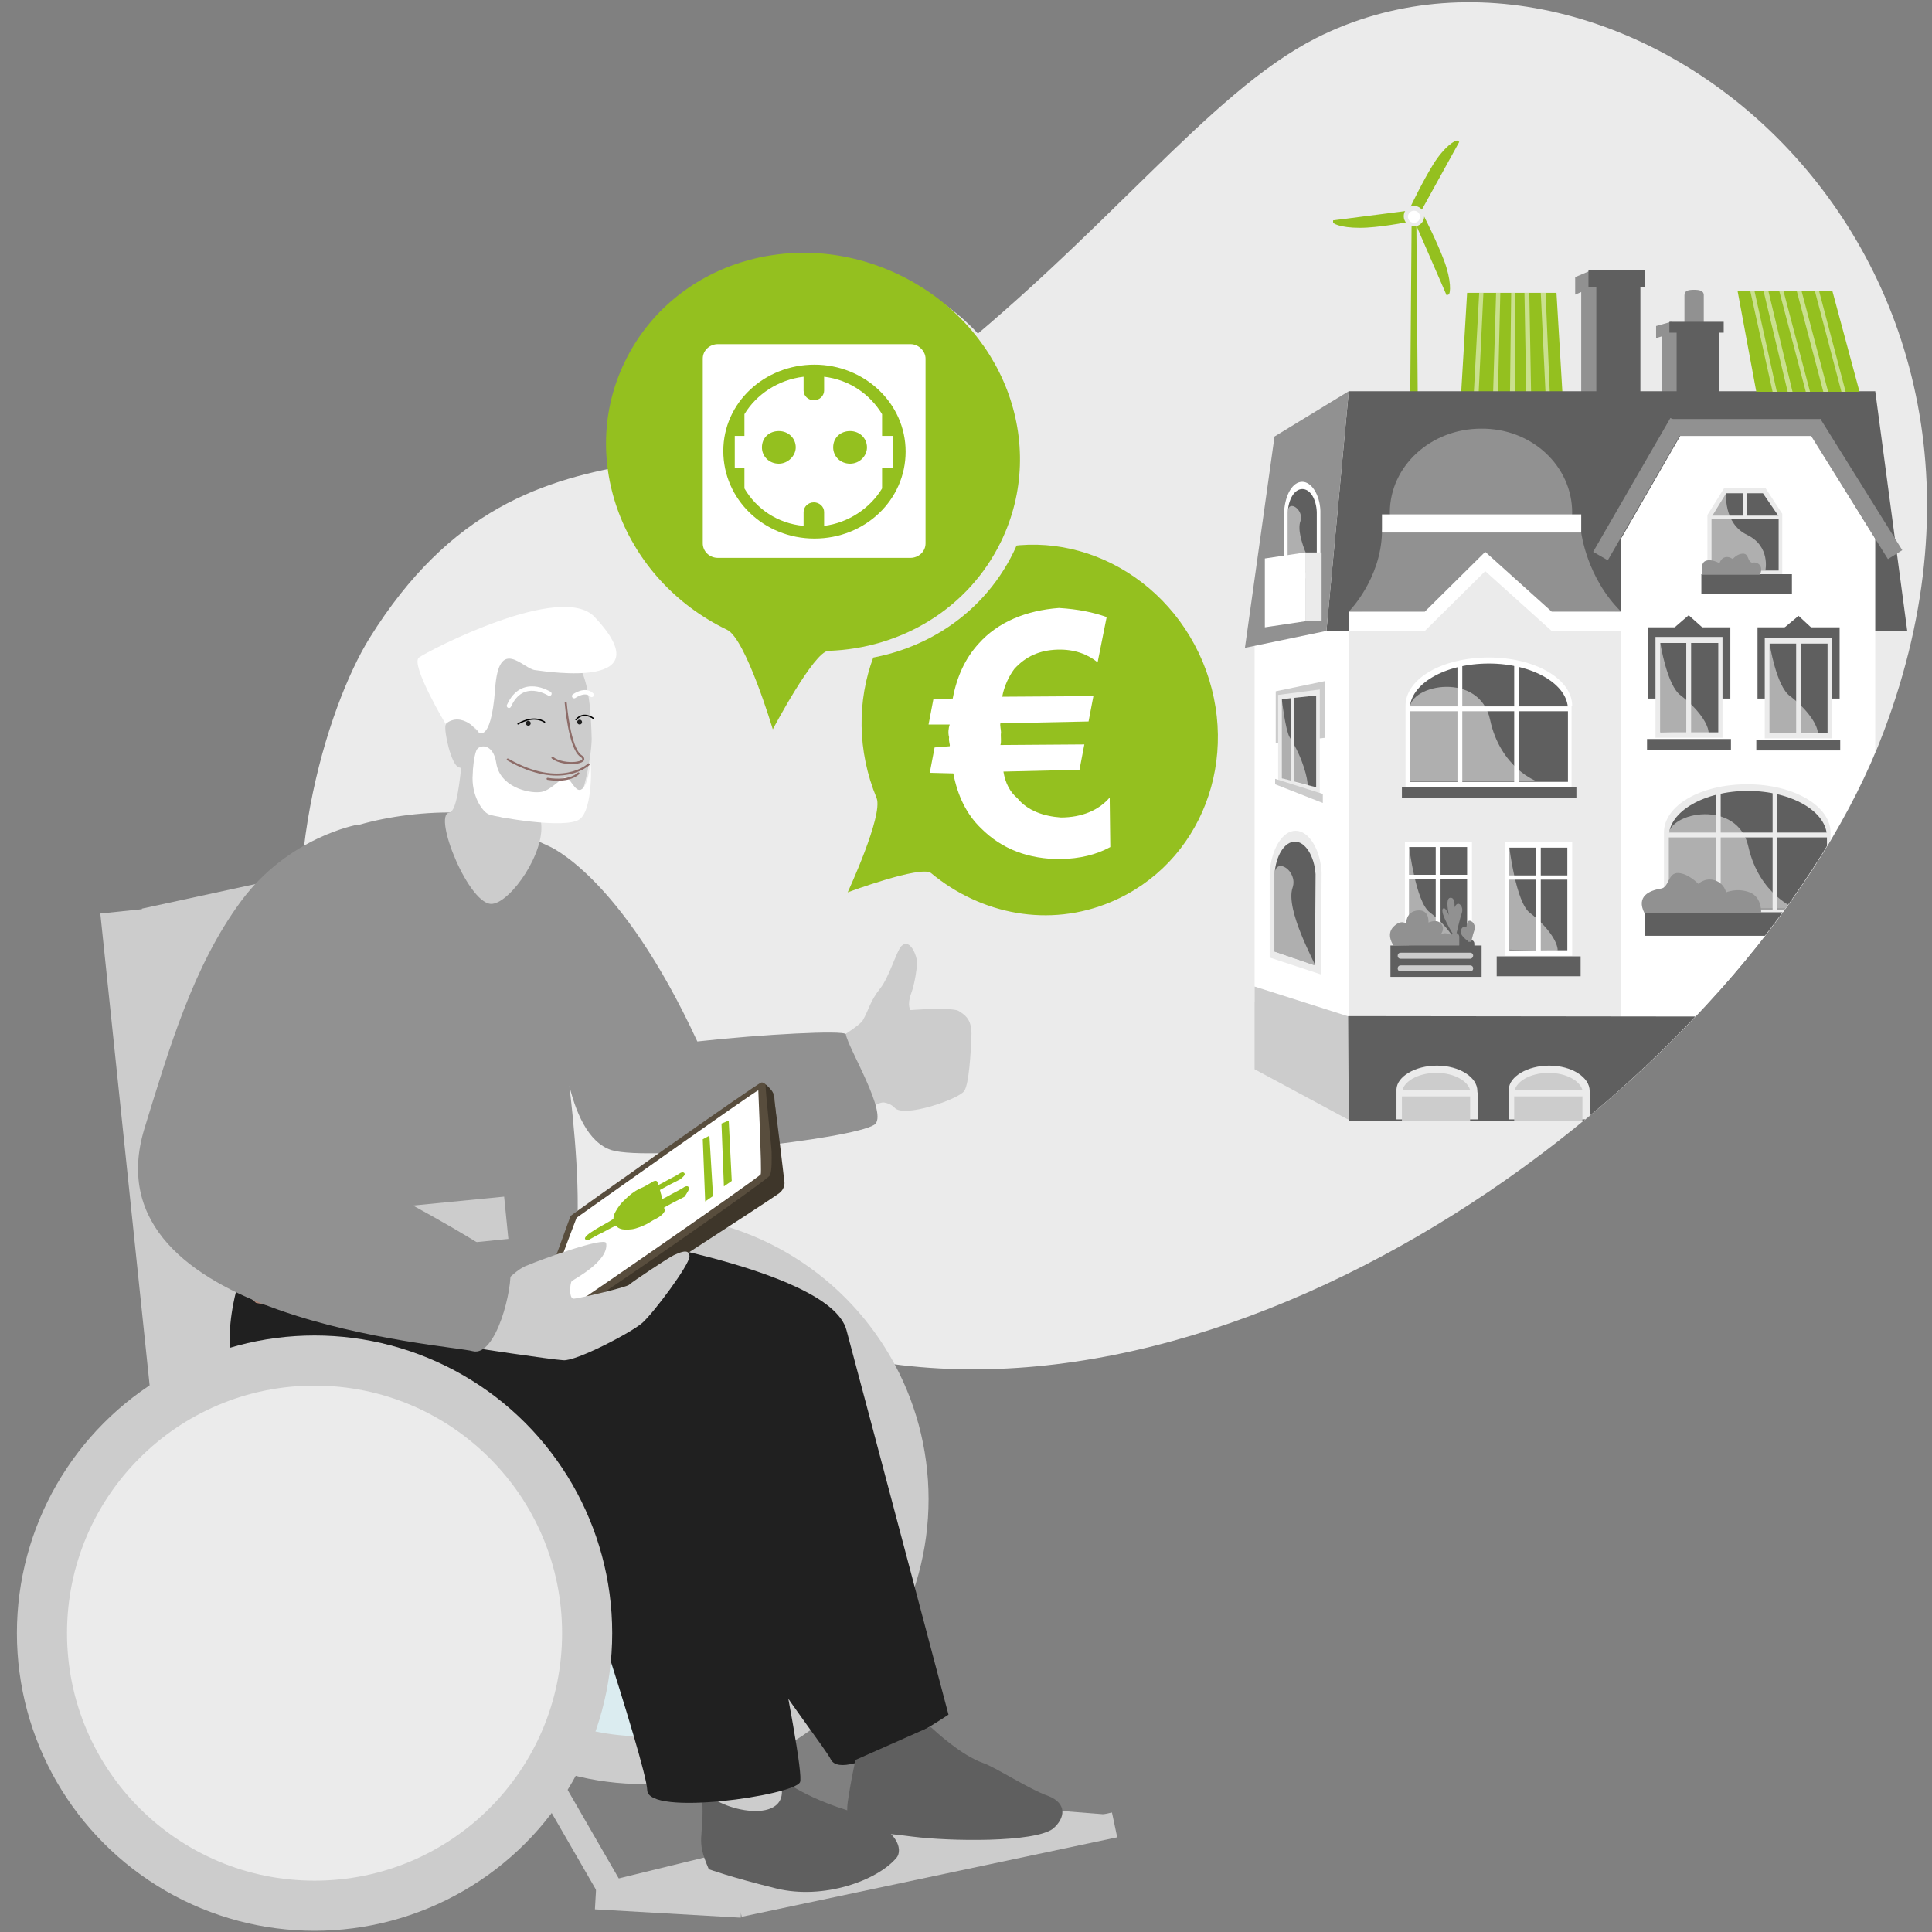 <?xml version="1.0" encoding="utf-8"?>
<!-- Generator: Adobe Illustrator 27.8.0, SVG Export Plug-In . SVG Version: 6.00 Build 0)  -->
<svg version="1.1" id="Ebene_1" xmlns="http://www.w3.org/2000/svg" xmlns:xlink="http://www.w3.org/1999/xlink" x="0px" y="0px"
	 viewBox="0 0 320 320" style="enable-background:new 0 0 320 320;" xml:space="preserve">
<rect x="0" y="0" width="320" height="320" fill="#808080" stroke="none"/>
<style type="text/css">
	.st0{fill:#EBEBEB;}
	.st1{fill:#CCCCCC;}
	.st2{fill:#DBECF0;}
	.st3{fill:#5F5F5F;}
	.st4{fill:#202020;}
	.st5{fill:#919191;}
	.st6{fill:#FFFFFF;}
	.st7{fill:none;stroke:#8D6C68;stroke-width:0.338;stroke-linecap:round;stroke-miterlimit:10;}
	.st8{fill:none;stroke:#000000;stroke-width:0.216;stroke-linecap:round;stroke-linejoin:round;stroke-miterlimit:10;}
	.st9{fill:none;stroke:#FFFFFF;stroke-width:0.733;stroke-linecap:round;stroke-linejoin:round;stroke-miterlimit:10;}
	.st10{fill:#AA8475;}
	.st11{fill:#584D3D;}
	.st12{fill:#3E362A;}
	.st13{fill:#94C01F;}
	.st14{clip-path:url(#SVGID_00000098203653453750810110000012880561472175903126_);}
	.st15{opacity:0.5;fill:#FFFFFF;enable-background:new    ;}
</style>
<g>
	<path class="st0" d="M61.2,105.7c26.7-42.9,62-19.9,92-43.3S199.9,15.5,218,6.3c50.1-25.3,124.7,33.6,94,114.9
		c-20.2,53.7-99,114.6-165.8,104.5C23.6,223.2,47.3,128.1,61.2,105.7z"/>
	<path class="st1" d="M150.8,167.3c0,0-0.6-0.8,0.1-2.7c0.7-1.9,1-4.6,1-5.1c0-1.2-1.2-4.2-2.6-2.8c-0.8,0.8-2,5.1-3.5,7
		c-1.7,2.1-1.9,3.6-2.9,5.3c-1,1.7-12.4,7.8-12.4,7.8s-1.6,16.3-0.9,16.9c0.4,0.4,14.4-11.4,16.8-11.1c1.2,0.2,1.7,0.8,1.8,0.9
		c1.6,1.7,10.7-1.5,11.5-2.8c0.8-1.1,1.1-6.4,1.2-9.1c0.1-2.5-0.8-3.4-2.2-4.2C157.3,166.8,150.8,167.3,150.8,167.3z"/>
	<g>
		<g>
			<g>
				<polygon class="st1" points="184,300.6 122.2,314.8 98.9,312 155,298.3 				"/>
			</g>
			<g>
				<rect x="82.2" y="249.8" transform="matrix(0.866 -0.5 0.5 0.866 -130.624 80.18)" class="st1" width="4.2" height="68.1"/>
			</g>
			<g>
				
					<rect x="108.8" y="302.7" transform="matrix(5.708268e-02 -0.998 0.998 5.708268e-02 -209.769 407.552)" class="st1" width="4.2" height="24.2"/>
			</g>
			
				<rect x="121.7" y="306.9" transform="matrix(0.978 -0.207 0.207 0.978 -60.576 38.417)" class="st1" width="63.6" height="4.2"/>
		</g>
	</g>
	
		<rect x="86.2" y="189.8" transform="matrix(0.995 -0.104 0.104 0.995 -19.587 12.996)" class="st0" width="56.8" height="8.4"/>
	<polygon class="st1" points="90,248.1 33.3,248.1 23.5,150.5 65.5,141.4 	"/>
	
		<rect x="24.3" y="150.4" transform="matrix(0.995 -0.104 0.104 0.995 -23.204 4.19)" class="st1" width="8.4" height="147.6"/>
	<circle class="st1" cx="106.6" cy="248.3" r="47.2"/>
	<circle class="st2" cx="106.6" cy="248.3" r="39.3"/>
	<path class="st3" d="M128.3,293.7c0,0,3.3,3.4,11.9,6.1c9,2.9,9.3,6.7,8.3,7.9c-3.2,3.8-12.1,7-19.9,5.1
		c-7.7-1.9-11.2-3.2-11.2-3.2c-2.3-5.3-0.7-4.8-1.1-11.8C116,290.9,128.3,293.7,128.3,293.7z"/>
	<path class="st1" d="M57.2,204.8c0,0-9.1,17.5-10.1,28.7c-1,11.2,38.7,8.3,39.8,11.4c1,3,28.7,45.1,29.5,50.9
		c0.5,3.5,13.6,7,13.1,0.6c-0.5-7.2-29.5-50.2-29.5-50.2S79.9,188.3,57.2,204.8z"/>
	<path class="st4" d="M96,203.9c0,0,41.4,5.8,44.2,16.4c4.9,18.3,16.9,63.7,16.9,63.7s-17.4,11.7-19.5,7.4
		c-1.7-3.4-24.8-31.4-26.8-50.4l-15.1-2.1c0,0,25.5-8.1,26-3.4c0.4,4.6,11.9,57.5,10.8,59.7c-1.1,2.2-25.2,5.7-25.3,1.3
		c-0.1-4.3-14.6-47.7-14.6-47.7s-63.5,5.3-53.5-34.9C45.5,188.6,96,203.9,96,203.9z"/>
	<path class="st5" d="M90.8,140.1c0,0,11.9,4.7,24.7,32.4c10.8-1.2,24.3-1.9,24.6-1.2c0.3,2.2,7.2,13.4,4.7,15
		c-3.7,2.4-37.2,6.1-43.5,4.2c-7.9-2.5-8.4-20.8-8.4-20.8s6,36.3,0.4,43.2c-10.2,12.7-57.4,1-59.1-6.1c-2.7-12.1,11-58.5,14.3-63.8
		c3.4-5.4,16.5-8.8,27.8-8.4C78.6,134.4,90.8,140.1,90.8,140.1z"/>
	<path class="st1" d="M77.6,121.2c-1.2-0.4-1.1,13.1-3.2,13.4c-2.8,0.4,3.4,15.7,7.2,15.1c3.1-0.4,8.8-8.6,8-13.6
		c-0.8-4.9-1.9-1.3-5.7-0.6C80,136,81.6,122.5,77.6,121.2z"/>
	<g>
		<path class="st1" d="M92.6,108.6c0,0-12.9-0.6-15.5,3.1c-2.5,3.7,2.1,9.7,2.1,9.7s-3.8-5.4-5.4-1.3c-0.3,0.9,0.9,6.6,2.2,7
			s2.3-0.4,2.3-0.4s1.8,4.8,2.2,6.5c0.3,1.8,10.7,2.3,13.3,2.1c2.5-0.3,4.2-10.1,4.2-12.9C97.9,119.6,97.9,107.7,92.6,108.6z"/>
		<path class="st6" d="M98.5,102.2c-5.5-5.9-27.6,5.6-29.1,6.7c-1.5,1.1,4.4,11,4.4,11c2.7-2.2,5.5,1.3,5.4,1.3s2.1,2.3,2.8-7
			c0.6-9.1,4.7-3.3,6.7-3.2C91,111.3,109.8,114.2,98.5,102.2z"/>
		<path class="st6" d="M82.2,126.4c-0.5-3.4-2.9-3.1-3.3-2.1c-0.4,1-0.6,3.1-0.6,3.9c-0.3,3.5,1.6,6.3,2.7,6.7
			c1,0.4,12.6,2.5,15,0.8c2.3-1.7,1.9-9.8,1.8-9.3s-0.4,3.9-1.6,4.4c-1,0.4-1.8-2.2-2.6-2c-0.8,0.1-2.5,2.3-4.2,2.4
			C87.4,131.4,82.8,130.3,82.2,126.4z"/>
	</g>
	<path class="st7" d="M93.7,116.4c0,0,0.6,7.5,2.5,8.8c1.8,1.2-2.8,1.8-4.7,0.3"/>
	<path class="st8" d="M90.2,119.6c0,0-1.6-1.3-4.4,0.3"/>
	<path class="st8" d="M98.3,119c0,0-1.6-1.3-2.9,0.2"/>
	<path class="st9" d="M91,114.9c0,0-4.5-2.9-6.7,2"/>
	<path class="st9" d="M95.1,115.3c0,0,1.8-1.3,2.9-0.2"/>
	<path class="st7" d="M97.5,126.6c0,0-4.5,4.3-13.4-0.8"/>
	<circle class="st4" cx="87.5" cy="119.8" r="0.4"/>
	<circle class="st4" cx="96" cy="119.6" r="0.4"/>
	<path class="st7" d="M95.8,128.1c0,0-1.3,1.5-5.1,0.9"/>
	<circle class="st1" cx="52.1" cy="270.5" r="49.3"/>
	<circle class="st0" cx="52.1" cy="270.5" r="41"/>
	<polygon class="st1" points="84.2,205.2 83.5,198.2 23.2,204.1 24,211.3 	"/>
	<path class="st3" d="M173.7,297.5c-3.4-1.2-8.8-4.8-10.9-5.5c-3.6-1.3-7.6-5-8.7-6l-12.4,5.5c-0.4,1.8-0.8,3.8-1.2,6.4
		c-1,5.9,2.3,5.2,10.6,6.3c6.3,0.8,20.2,1,23.3-1.3C176.5,301.1,176.7,298.7,173.7,297.5z"/>
	<path class="st10" d="M42.4,215.8c0,0,24.9,5.2,37.8,7.2c4.2,0.6,10.7-8.1,6.1-9.2c-7.2-1.7-10.5-6.9-17.9-11.2
		c-5.3-3.1-22.5-4.2-26.3-1.5c-5.6,4-5.3,9.6-5.3,9.6L42.4,215.8z"/>
	<g>
		<g>
			<path class="st11" d="M126.1,179.3c0.7-0.2,2.1,2,2.1,1.9c0-0.1,1.3,13.4,1.2,14.3c-0.1,0.9-36.4,26.3-38.1,27.1
				c-1.7,0.8-4.3-0.6-4.3-0.6l7.5-20.6C94.5,201.3,125.3,179.5,126.1,179.3z"/>
			<path class="st6" d="M95.5,201.7c0,0,30.1-21.4,30.1-21.1c0,0.2,0.6,13.4,0.4,13.9c-0.2,0.5-35.7,25.1-36.7,25.4
				C88.4,220.2,95.5,201.7,95.5,201.7z"/>
			<path class="st12" d="M126.8,179.7c0,1.3,1,10.5,1,11c0,1,0.1,3.2-0.3,4s-30.2,21.5-31,21.6c-0.8,0.1,0.8,2,0.8,2
				s30.7-19.8,31.8-20.7s0.8-2,0.8-2s-1.6-14-1.9-14.6C128,180.7,126.8,179.5,126.8,179.7z"/>
			<polygon class="st13" points="121.2,195.6 119.9,196.5 119.5,186.1 120.7,185.6 			"/>
			<polygon class="st13" points="118.1,198.1 116.8,199 116.4,188.7 117.5,188.1 			"/>
		</g>
		<g>
			<g>
				<path class="st13" d="M114.1,196.7c-0.1-0.3-0.5-0.3-0.9,0c-0.6,0.4-1.3,0.7-2,1.1c-0.5,0.3-0.9,0.5-1.5,0.8
					c-0.1-0.3-0.1-0.5-0.2-0.8c-0.1-0.2-0.1-0.5-0.2-0.7c0.4-0.2,0.7-0.4,1.1-0.6c0.7-0.4,1.6-0.8,2.3-1.2l0,0
					c0.4-0.3,0.8-0.7,0.7-0.9c-0.1-0.3-0.5-0.3-0.9,0c-0.6,0.4-1.3,0.7-2,1.1c-0.5,0.3-0.9,0.5-1.5,0.8c0-0.2-0.1-0.4-0.1-0.5
					c-0.1-0.3-0.5-0.3-0.9,0c-0.7,0.4-1.3,0.8-2.1,1.1c-0.8,0.4-1.6,1-2.3,1.7c-0.7,0.6-1.2,1.3-1.6,2c-0.3,0.5-0.4,0.9-0.4,1.3
					c-0.3,0.2-0.7,0.4-1,0.6c-0.9,0.5-1.8,1-2.7,1.6c-0.1,0.1-0.2,0.1-0.3,0.2c-0.4,0.3-0.8,0.7-0.7,0.9c0.1,0.2,0.5,0.3,0.9,0
					c0.6-0.3,1.2-0.7,1.9-1c0.7-0.4,1.5-0.8,2.3-1.2c0.2,0.2,0.4,0.4,0.7,0.5c0.5,0.2,1.1,0.2,2,0.1c0.7-0.1,1.7-0.5,2.5-0.9
					c0.3-0.2,0.7-0.4,1-0.6c0.4-0.2,0.8-0.4,1.2-0.7l0,0l0,0l0,0c0.4-0.3,0.7-0.7,0.7-0.9l0,0c0-0.2-0.1-0.3-0.1-0.5
					c0.4-0.2,0.7-0.4,1.1-0.6c0.7-0.4,1.6-0.8,2.3-1.2l0,0C113.9,197.4,114.2,197,114.1,196.7z"/>
			</g>
		</g>
	</g>
	<path class="st1" d="M77.5,223.1c0,0,13.8,2.1,15.8,2.2c2.1,0.2,11.3-4.6,13.1-6.2c1.9-1.7,7.8-9.6,7.8-11c0-1.5-1.9-0.5-2.6-0.2
		s-6.9,4.4-7.4,4.9c-0.4,0.4-8.4,2.3-9.2,2.3c-0.8,0-0.6-2.6-0.3-2.9s6.2-3.3,5.7-6.3c-0.2-1.1-10.5,2.6-13.1,3.7
		C84.6,210.5,79,216.8,77.5,223.1z"/>
	<path class="st5" d="M59.2,136.6c0,0-11.4,2-19.3,12.7s-11.9,24.4-16,37.7c-9.6,31.8,50.5,35.7,54.4,36.8c3.9,1,6.7-10.6,6.2-13.7
		c-0.4-3.1-40.3-23.1-40.3-23.1S89.8,143,59.2,136.6z"/>
	<g>
		<g>
			<g>
				<defs>
					<path id="SVGID_1_" d="M55.7,103.8c21.7-37.3,67.4-18,97.4-41.2s46.7-46.9,64.8-56.2c50.1-25.3,124.7,33.6,94,114.9
						C291.6,175,212.9,236,146,225.8C23.6,223.2,33.1,142.6,55.7,103.8z"/>
				</defs>
				<clipPath id="SVGID_00000059283859974740166810000002544003757216434861_">
					<use xlink:href="#SVGID_1_"  style="overflow:visible;"/>
				</clipPath>
				<g style="clip-path:url(#SVGID_00000059283859974740166810000002544003757216434861_);">
					<g>
						<path class="st13" d="M239.6,48.9l0.3-0.1c0.4-0.1,0.5-2.4-0.7-5.6s-3.2-7.1-3.2-7.1c-0.1-0.4-0.6-0.5-0.9-0.4l-0.3,0.1
							c-0.4,0.1-0.6,0.5-0.5,0.9"/>
						<path class="st13" d="M220.8,36.5v0.3c0,0.4,2.1,1.1,5.6,0.9c3.4-0.2,7.7-1.1,7.7-1.1c0.4,0,0.7-0.4,0.6-0.8v-0.3
							c0-0.4-0.4-0.7-0.7-0.7"/>
						<path class="st13" d="M241.7,23.5l-0.3-0.2c-0.3-0.2-2.2,1-4,3.9s-3.7,6.9-3.7,6.9c-0.2,0.3-0.1,0.8,0.3,1l0.3,0.2
							c0.3,0.2,0.8,0.1,1-0.2"/>
						<path class="st13" d="M234.2,76.2L234.2,76.2c-0.3,0-0.7-0.2-0.7-0.5l0.3-38.1c0-0.3,0.1-0.5,0.4-0.5l0,0
							c0.3,0,0.4,0.2,0.4,0.5l0.3,38.1C235,75.8,234.5,76.2,234.2,76.2z"/>
						<circle class="st0" cx="234.2" cy="35.8" r="1.7"/>
						<circle class="st6" cx="234.2" cy="35.9" r="1"/>
					</g>
					<g>
						<rect x="239.5" y="52.8" class="st0" width="20.9" height="12.6"/>
						<polygon class="st13" points="258.8,65.3 242,65.3 243,48.5 257.8,48.5 						"/>
						<polygon class="st15" points="250.9,65.3 250.1,65.3 250.3,48.5 250.9,48.5 						"/>
						<polygon class="st15" points="248.1,65.3 247.3,65.3 247.8,48.5 248.5,48.5 						"/>
						<polygon class="st15" points="253.6,65.3 252.8,65.3 252.5,48.5 253.3,48.5 						"/>
						<polygon class="st15" points="244.9,65.3 244.1,65.3 245,48.5 245.7,48.5 						"/>
						<polygon class="st15" points="256.7,65.3 256,65.3 255.2,48.5 256,48.5 						"/>
					</g>
					<path class="st5" d="M280.6,56.9L280.6,56.9c-0.8,0-1.6-0.7-1.6-1.6v-6.4c0-0.8,0.7-0.9,1.6-0.9l0,0c0.8,0,1.6,0.1,1.6,0.9v6.4
						C282.1,56.2,281.5,56.9,280.6,56.9z"/>
					<rect x="264.1" y="46.3" class="st3" width="7.6" height="20.1"/>
					<polygon class="st5" points="264.4,66.4 261.9,66.4 261.9,47.8 264.4,46.3 					"/>
					<polygon class="st5" points="264.6,47.2 260.9,48.8 260.9,45.9 263.5,44.8 					"/>
					<rect x="277.4" y="54.2" class="st3" width="7.4" height="13.1"/>
					<polygon class="st5" points="277.7,67.4 275.2,67.4 275.2,55.3 277.7,54.3 					"/>
					<polygon class="st5" points="277.9,54.9 274.3,56 274.3,54 276.8,53.3 					"/>
					<polygon class="st6" points="223.4,185.6 207.8,165.9 207.8,103.2 223.4,101.3 					"/>
					<polygon class="st1" points="223.6,185.6 207.8,177.1 207.8,163.4 223.5,168.4 					"/>
					<g>
						<path class="st0" d="M218.9,144.5c-0.2-3.8-2.1-6.9-4.3-6.9c-2.2,0-4,3-4.3,6.9l0,0v14.1l8.5,2.8L218.9,144.5L218.9,144.5z"/>
						<path class="st3" d="M217.9,144.8c-0.2-3-1.7-5.4-3.4-5.4c-1.8,0-3.2,2.4-3.4,5.4l0,0v12.8l6.7,2.3L217.9,144.8L217.9,144.8z"
							/>
						<path class="st15" d="M214.1,147c0.9-2.7-2.8-5.2-3-2.2l0,0v12.8l6.7,2.3C218,159.8,212.8,150.7,214.1,147z"/>
					</g>
					<g>
						<g>
							<polygon class="st1" points="219.5,122.2 211.3,123.1 211.3,114.5 219.5,112.8 							"/>
							<polygon class="st0" points="218.6,131.7 211.7,129.5 211.7,115.1 218.6,114.2 							"/>
							<polygon class="st3" points="218,130.4 212.3,128.9 212.3,115.8 218,115.2 							"/>
							<polygon class="st1" points="219.1,133 211.2,129.9 211.2,129 219.1,131.5 							"/>
							<path class="st15" d="M212.3,115.8c0,0,0.6,5.1,1.3,6.3c2.3,3.6,3,7,3,8c0,0.1-4.4-1.2-4.4-1.2V115.8z"/>
							<rect x="213.8" y="115" class="st0" width="0.6" height="14.7"/>
						</g>
					</g>
					<polygon class="st3" points="219.7,104.5 315.9,104.5 310.6,64.8 223.4,64.8 					"/>
					<polygon class="st6" points="310.6,185.6 268.5,185.6 268.5,89.2 278.3,72.2 300.1,72.2 310.6,89.2 					"/>
					<rect x="276.7" y="69.4" class="st5" width="24.9" height="2.8"/>
					
						<rect x="305.9" y="68.1" transform="matrix(0.848 -0.529 0.529 0.848 3.733 174.968)" class="st5" width="2.8" height="25.6"/>
					<rect x="258.7" y="79.6" transform="matrix(0.5 -0.866 0.866 0.5 65.591 275.633)" class="st5" width="25.6" height="2.8"/>
					<path class="st5" d="M260.4,84.9c0,7.7-30.2,7.7-30.2,0S237,71,245.3,71C253.7,70.9,260.4,77.2,260.4,84.9z"/>
					<path class="st5" d="M223.4,101.3c0,0,5.3-5.3,5.5-13.1c0.2-7.8,33,0,33,0s0.9,7.5,6.6,13.1
						C268.6,101.4,223.4,101.3,223.4,101.3z"/>
					<g>
						<g>
							<rect x="273" y="103.9" class="st3" width="13.6" height="11.8"/>
							<rect x="274.2" y="105.5" class="st0" width="11.1" height="16.7"/>
							<rect x="275" y="106.5" class="st3" width="9.6" height="14.8"/>
							<rect x="272.8" y="122.4" class="st3" width="13.9" height="1.8"/>
							<path class="st15" d="M275,106.5c0,0,1.1,7.1,3.4,8.7c3.1,2.4,4.6,4.9,4.6,6.2c0,0.1-8-0.1-8-0.1L275,106.5L275,106.5z"/>
							<rect x="279.3" y="106.3" class="st0" width="0.8" height="15.5"/>
						</g>
						<polygon class="st3" points="276.8,104.4 282.5,104.4 279.7,101.9 						"/>
					</g>
					<g>
						<g>
							<rect x="291.1" y="103.9" class="st3" width="13.6" height="11.8"/>
							<rect x="292.3" y="105.6" class="st0" width="11.1" height="16.7"/>
							<rect x="293.1" y="106.6" class="st3" width="9.6" height="14.8"/>
							<rect x="290.9" y="122.5" class="st3" width="13.9" height="1.8"/>
							<path class="st15" d="M293.1,106.6c0,0,1.1,7.1,3.4,8.7c3.1,2.4,4.6,4.9,4.6,6.2c0,0.1-8-0.1-8-0.1L293.1,106.6L293.1,106.6z
								"/>
							<rect x="297.5" y="106.4" class="st0" width="0.8" height="15.5"/>
						</g>
						<polygon class="st3" points="294.9,104.5 300.6,104.5 297.9,102 						"/>
					</g>
					<g>
						<g>
							<path class="st0" d="M303.2,137.9c0-4.4-6.1-8-13.8-8c-7.7,0-13.8,3.5-13.8,8v0.1l0,0v13.3h27.5L303.2,137.9L303.2,137.9
								L303.2,137.9z"/>
							<path class="st3" d="M302.6,138.6c0-4.2-5.9-7.6-13.1-7.6c-7.2,0-13.1,3.4-13.1,7.6v0.1l0,0v11.9h26.2V138.6L302.6,138.6
								L302.6,138.6z"/>
							<rect x="275" y="151.3" class="st1" width="28.9" height="1.9"/>
							<path class="st15" d="M289.6,140.3c-1.7-8-13.3-5.9-13.3-1.8v0.1l0,0v11.9h21.1C297.4,150.5,291.4,148.2,289.6,140.3z"/>
							<rect x="284.2" y="130.9" class="st0" width="0.8" height="19.8"/>
							<rect x="293.6" y="131.1" class="st0" width="0.8" height="19.8"/>
							<rect x="276.3" y="137.9" class="st0" width="26.6" height="0.8"/>
						</g>
						<rect x="272.5" y="151.1" class="st6" width="34.2" height="12.9"/>
						<rect x="272.5" y="151.1" class="st3" width="34.2" height="3.9"/>
					</g>
					<g>
						<polygon class="st0" points="295.2,95.4 282.8,95.4 282.8,85.3 285.6,80.8 292.4,80.8 295.2,85.1 						"/>
						<polygon class="st3" points="294.6,94.5 283.5,94.5 283.5,85.6 285.9,81.7 292,81.7 294.6,85.5 						"/>
						<rect x="281.8" y="95.1" class="st3" width="15" height="3.3"/>
						<path class="st15" d="M292.4,94.5h-8.9v-9l2.4-3.9c0,0-0.5,5.1,3.5,7C293.3,90.5,292.4,94.5,292.4,94.5z"/>
						<rect x="283.3" y="85.4" class="st0" width="11.4" height="0.6"/>
						<rect x="288.7" y="81.5" class="st0" width="0.6" height="4.3"/>
					</g>
					<polygon class="st5" points="206.2,107.3 219.7,104.5 223.4,64.8 211.1,72.3 					"/>
					<polygon class="st6" points="268.5,109.1 223.4,109.1 223.4,101.3 236,101.3 246,91.4 257,101.3 268.5,101.3 					"/>
					<rect x="228.9" y="85.2" class="st6" width="33" height="3"/>
					<polygon class="st0" points="268.5,185.6 223.4,185.6 223.4,104.5 236,104.5 246,94.6 257,104.5 268.5,104.5 					"/>
					<polygon class="st3" points="310.6,185.6 223.4,185.6 223.3,168.3 310.6,168.4 					"/>
					<g>
						<path class="st0" d="M244.7,180.7c0-2.3-3-4.2-6.7-4.2c-3.6,0-6.6,1.8-6.7,3.9l0,0v5h13.5v-4.4
							C244.7,181,244.7,180.9,244.7,180.7z"/>
						<path class="st1" d="M243.6,181.2c0-2-2.6-3.5-5.7-3.5c-3.1,0-5.6,1.5-5.7,3.3l0,0v4.6h11.3v-4
							C243.6,181.4,243.6,181.3,243.6,181.2z"/>
						<rect x="231.8" y="180.5" class="st0" width="12.6" height="1.1"/>
					</g>
					<g>
						<path class="st0" d="M263.3,180.7c0-2.3-3-4.2-6.7-4.2c-3.6,0-6.6,1.8-6.7,3.9l0,0v5h13.5v-4.4
							C263.3,181,263.3,180.9,263.3,180.7z"/>
						<path class="st1" d="M262.2,181.2c0-2-2.6-3.5-5.7-3.5c-3.1,0-5.6,1.5-5.7,3.3l0,0v4.6h11.3v-4
							C262.2,181.4,262.2,181.3,262.2,181.2z"/>
						<rect x="250.4" y="180.5" class="st0" width="12.6" height="1.1"/>
					</g>
					<g>
						<path class="st0" d="M286.8,180.7c0-2.3-3-4.2-6.7-4.2c-3.6,0-6.6,1.8-6.7,3.9l0,0v5h13.5v-4.4
							C286.8,181,286.8,180.9,286.8,180.7z"/>
						<path class="st1" d="M285.6,181.2c0-2-2.6-3.5-5.7-3.5c-3.1,0-5.6,1.5-5.7,3.3l0,0v4.6h11.3v-4
							C285.6,181.4,285.6,181.3,285.6,181.2z"/>
						<rect x="273.7" y="180.5" class="st0" width="12.6" height="1.1"/>
					</g>
					<g>
						<path class="st0" d="M305.4,180.7c0-2.3-3-4.2-6.7-4.2c-3.6,0-6.6,1.8-6.7,3.9l0,0v5h13.5v-4.4
							C305.4,181,305.4,180.9,305.4,180.7z"/>
						<path class="st1" d="M304.2,181.2c0-2-2.6-3.5-5.7-3.5s-5.6,1.5-5.7,3.3l0,0v4.6h11.3v-4C304.1,181.4,304.2,181.3,304.2,181.2
							z"/>
						<rect x="292.3" y="180.5" class="st0" width="12.6" height="1.1"/>
					</g>
					<g>
						<g>
							<g>
								<rect x="232.7" y="139.4" class="st6" width="11.1" height="18.8"/>
								<rect x="233.4" y="140.3" class="st3" width="9.6" height="17"/>
								<rect x="231.2" y="158.3" class="st1" width="13.9" height="3.3"/>
								<path class="st15" d="M233.4,140.3c0,0,1.1,9.1,3.4,10.8c3.1,2.4,4.6,4.9,4.6,6.2c0,0.1-8-0.1-8-0.1V140.3z"/>
								<rect x="237.8" y="140" class="st6" width="0.8" height="17.5"/>
							</g>
						</g>
						<rect x="232.9" y="144.9" class="st6" width="10.3" height="0.7"/>
					</g>
					<g>
						<g>
							<g>
								<rect x="249.3" y="139.5" class="st6" width="11.1" height="18.8"/>
								<rect x="250" y="140.4" class="st3" width="9.6" height="17"/>
								<rect x="247.9" y="158.4" class="st3" width="13.9" height="3.3"/>
								<path class="st15" d="M250,140.4c0,0,1.1,9.1,3.4,10.8c3.1,2.4,4.6,4.9,4.6,6.2c0,0.1-8-0.1-8-0.1V140.4z"/>
								<rect x="254.4" y="140.1" class="st6" width="0.8" height="17.5"/>
							</g>
						</g>
						<rect x="249.6" y="145" class="st6" width="10.3" height="0.7"/>
					</g>
					<g>
						<path class="st6" d="M260.4,116.9c0-4.4-6.1-8-13.8-8c-7.7,0-13.8,3.5-13.8,8v0.1l0,0v13.3h27.5v-13.4L260.4,116.9
							C260.4,117,260.4,116.9,260.4,116.9z"/>
						<path class="st3" d="M259.7,117.5c0-4.2-5.9-7.6-13.1-7.6c-7.3,0-13.1,3.4-13.1,7.6v0.1l0,0v11.9h26.2V117.5L259.7,117.5
							C259.7,117.6,259.7,117.5,259.7,117.5z"/>
						<rect x="232.2" y="130.3" class="st3" width="28.9" height="1.9"/>
						<path class="st15" d="M246.8,119.2c-1.7-8-13.3-5.9-13.3-1.8v0.1l0,0v11.9h21.1C254.6,129.5,248.5,127.2,246.8,119.2z"/>
						<rect x="241.4" y="109.8" class="st6" width="0.8" height="19.8"/>
						<rect x="250.8" y="110.1" class="st6" width="0.8" height="19.8"/>
						<rect x="233.5" y="117" class="st6" width="26.6" height="0.8"/>
					</g>
					<rect x="263.1" y="44.8" class="st3" width="9.3" height="2.7"/>
					<rect x="276.5" y="53.3" class="st3" width="9" height="1.8"/>
					<g>
						<path class="st6" d="M218.7,84.6c-0.1-2.7-1.5-4.8-3-4.8c-1.6,0-2.8,2.1-3,4.8l0,0v10l6,2L218.7,84.6L218.7,84.6z"/>
						<path class="st3" d="M218.1,84.8c-0.1-2.2-1.1-3.8-2.4-3.8s-2.3,1.7-2.4,3.8l0,0v9l4.8,1.6V84.8L218.1,84.8z"/>
						<path class="st15" d="M215.4,86.3c0.6-1.9-2-3.6-2.1-1.6l0,0v9l4.8,1.6C218.1,95.4,214.4,88.9,215.4,86.3z"/>
					</g>
					<rect x="216.2" y="91.5" class="st0" width="2.7" height="11.4"/>
					<polygon class="st6" points="209.5,103.9 216.2,102.9 216.2,91.5 209.5,92.5 					"/>
					<g>
						<rect x="288.7" y="50.8" class="st0" width="6.1" height="13.9"/>
						<polygon class="st13" points="308,64.9 290.9,64.9 287.8,48.2 303.5,48.2 						"/>
						<polygon class="st15" points="305.7,64.9 305,64.9 300.6,48.2 301.3,48.2 						"/>
						<polygon class="st15" points="302.8,64.9 302,64.9 297.6,48.2 298.4,48.2 						"/>
						<polygon class="st15" points="299.8,64.9 299.1,64.9 294.7,48.2 295.4,48.2 						"/>
						<polygon class="st15" points="296.9,64.9 296.1,64.9 292.1,48.2 292.9,48.2 						"/>
						<polygon class="st15" points="294.3,64.9 293.6,64.9 289.9,48.2 290.6,48.2 						"/>
					</g>
					<g>
						<path class="st5" d="M230.8,156.6c0,0-1.3-1.8,0-3.1c1.3-1.3,2.1-0.5,2.1-0.5s-0.1-2,1.9-2.2c2-0.2,1.8,2,1.8,2s1.3-0.6,2,0.1
							c0.9,0.9,0,1.9,0,1.9s0.6-0.5,1.6,0c0.9,0.5,0.7,2,0.7,2L230.8,156.6L230.8,156.6z"/>
						<g>
							<path class="st5" d="M241,157.2L241,157.2c-0.4,0-0.7-0.3-0.7-0.7v-1.3c0-0.4,0.3-0.7,0.7-0.7l0,0c0.4,0,0.7,0.3,0.7,0.7v1.3
								C241.7,156.8,241.4,157.2,241,157.2z"/>
							<path class="st3" d="M243.6,157.3h-0.4c-0.3,0-0.6-0.2-0.6-0.6v-0.4c0-0.3,0.2-0.6,0.6-0.6h0.4c0.3,0,0.6,0.2,0.6,0.6v0.4
								C244.2,156.9,243.9,157.3,243.6,157.3z"/>
							<path class="st5" d="M240.7,154.8c0,0-2.3-3.7-1.7-4.3c0.4-0.4,1,1.1,1,1.1s-0.7-2.8,0.2-2.9s0.7,1.6,0.7,1.6
								s0.3-0.7,0.7-0.6c0.4,0.1,0.8,0.8,0.5,1.6s-0.9,3.5-0.9,3.5H240.7L240.7,154.8z"/>
							<path class="st5" d="M243.2,155.9c0,0-1.6-1-1.2-1.9c0.3-0.8,0.9-0.4,0.9-0.4s0-1.1,0.5-1.1s1.1,0.8,0.8,1.6
								s-0.5,1.9-0.5,1.9H243.2z"/>
						</g>
						<rect x="230.3" y="156.6" class="st3" width="15.1" height="5.2"/>
						<path class="st1" d="M243.5,160.9H232c-0.3,0-0.5-0.2-0.5-0.5l0,0c0-0.3,0.2-0.5,0.5-0.5h11.5c0.3,0,0.5,0.2,0.5,0.5l0,0
							C244,160.7,243.8,160.9,243.5,160.9z"/>
						<path class="st1" d="M243.5,158.8H232c-0.3,0-0.5-0.2-0.5-0.5l0,0c0-0.3,0.2-0.5,0.5-0.5h11.5c0.3,0,0.5,0.2,0.5,0.5l0,0
							C244,158.5,243.8,158.8,243.5,158.8z"/>
					</g>
					<path class="st5" d="M272.4,151.3h19.3c0,0,0.2-2.7-1.9-3.5c-2.1-0.8-3.9,0-3.9,0s-0.3-1.5-1.9-2s-2.7,0.6-2.7,0.6
						s-1.6-1.7-3.3-1.8c-1.8-0.1-1.5,2.5-3,2.6C273.3,147.5,270.9,148.4,272.4,151.3z"/>
					<path class="st5" d="M291.5,95.2H282c0,0-0.5-1.9,0.5-2.3s2.3,0.4,2.3,0.4s0.2-0.8,0.9-1c0.7-0.2,1.3,0.3,1.3,0.3
						s0.7-0.9,1.7-0.9s0.7,1.3,1.5,1.5C291,93,292.2,93.6,291.5,95.2z"/>
				</g>
			</g>
		</g>
	</g>
	<path class="st13" d="M184,149.4c-10.2,4.3-21.5,2.1-29.8-4.8c-1.7-1.3-13.8,3.2-13.8,3.2s5.9-12.7,4.8-15.6
		c-6.5-15.7,0.1-33.5,15.1-39.8s32.3,1.5,38.9,17.2C205.8,125.5,199,143.1,184,149.4z"/>
	<path class="st6" d="M183.3,102.2l-1.5,7.5c-1.6-1.3-3.8-2.2-6.7-2.1c-2.9,0.1-5.2,1.1-7.1,3.2c-0.9,1.2-1.7,2.9-2,4.6l15.1-0.1
		l-0.8,4.2l-14.6,0.3c-0.1,0.3,0.1,1.1,0.1,1.5c-0.1,0.7,0.1,1.5-0.1,2.1l13.9-0.1l-0.8,4.2l-12.6,0.3c0.3,1.9,1.1,3.4,2.3,4.4
		c1.7,2.1,4.4,3,7.2,3.2c3.5,0,6.3-1.2,8.1-3.3l0.1,8.2c-2.4,1.3-5,1.9-8.2,2c-5.3,0-9.7-1.6-13.2-5.1c-2.4-2.3-3.9-5.4-4.6-9.1
		l-3.9-0.1l0.8-4.2l2.5-0.2c0.1-0.3-0.2-0.7-0.1-1.5c-0.2-0.7-0.1-1.5,0.1-2.1h-3.5l0.8-4.2l3.2-0.1c0.7-3.7,2.1-6.7,4.3-9.1
		c3.2-3.6,7.9-5.5,13.3-5.9C178.6,100.9,181,101.4,183.3,102.2"/>
	<path class="st0" d="M167.9,91.4c-5.4,11.1-16.5,17.7-28.6,18.1c-2.4,0.1-9.2,13-9.2,13s-4.5-15.1-7.6-16.5
		c-17.2-8.3-24.8-28.2-16.9-44.4s28.1-22.7,45.4-14.4S175.7,75.1,167.9,91.4z"/>
	<path class="st13" d="M165.8,89.7c-5.4,11.1-16.5,17.7-28.6,18.1c-2.4,0.1-9.2,13-9.2,13s-4.5-15.1-7.6-16.5
		c-17.2-8.3-24.8-28.2-16.9-44.4c7.9-16.3,28.1-22.7,45.4-14.4S173.7,73.4,165.8,89.7z"/>
	<g>
		<g id="Strom_00000062167621557899553750000010902982626923837842_">
			<g>
				<path class="st6" d="M118.9,92.4h31.9c1.3,0,2.5-1,2.5-2.4V59.4c0-1.2-1.1-2.4-2.5-2.4h-31.9c-1.3,0-2.5,1-2.5,2.4V90
					C116.4,91.3,117.5,92.4,118.9,92.4z M134.9,60.4c8.3,0,15.1,6.4,15.1,14.4s-6.7,14.4-15.1,14.4s-15.1-6.5-15.1-14.5
					S126.6,60.4,134.9,60.4z M146.1,72.2v-3.6c-2-3.3-5.4-5.7-9.6-6.2v2.3c0,0.8-0.7,1.6-1.7,1.6c-0.9,0-1.7-0.7-1.7-1.6v-2.3
					c-4.2,0.5-7.8,2.9-9.8,6.2c0,0,0,0,0,0.1v3.5h-1.6v5.3h1.6v3.4c2,3.4,5.5,5.8,9.8,6.2v-2.3c0-0.8,0.7-1.6,1.7-1.6
					c0.9,0,1.7,0.7,1.7,1.6v2.3c4-0.5,7.6-2.9,9.6-6.2v-3.4h1.8v-5.3H146.1z M129,76.8c-1.6,0-2.8-1.2-2.8-2.7
					c0-1.6,1.2-2.7,2.8-2.7c1.6,0,2.8,1.2,2.8,2.7C131.8,75.5,130.5,76.8,129,76.8z M140.8,76.8c-1.6,0-2.8-1.2-2.8-2.7
					c0-1.6,1.2-2.7,2.8-2.7c1.6,0,2.8,1.2,2.8,2.7C143.6,75.5,142.4,76.8,140.8,76.8z"/>
			</g>
		</g>
	</g>
</g>
</svg>
